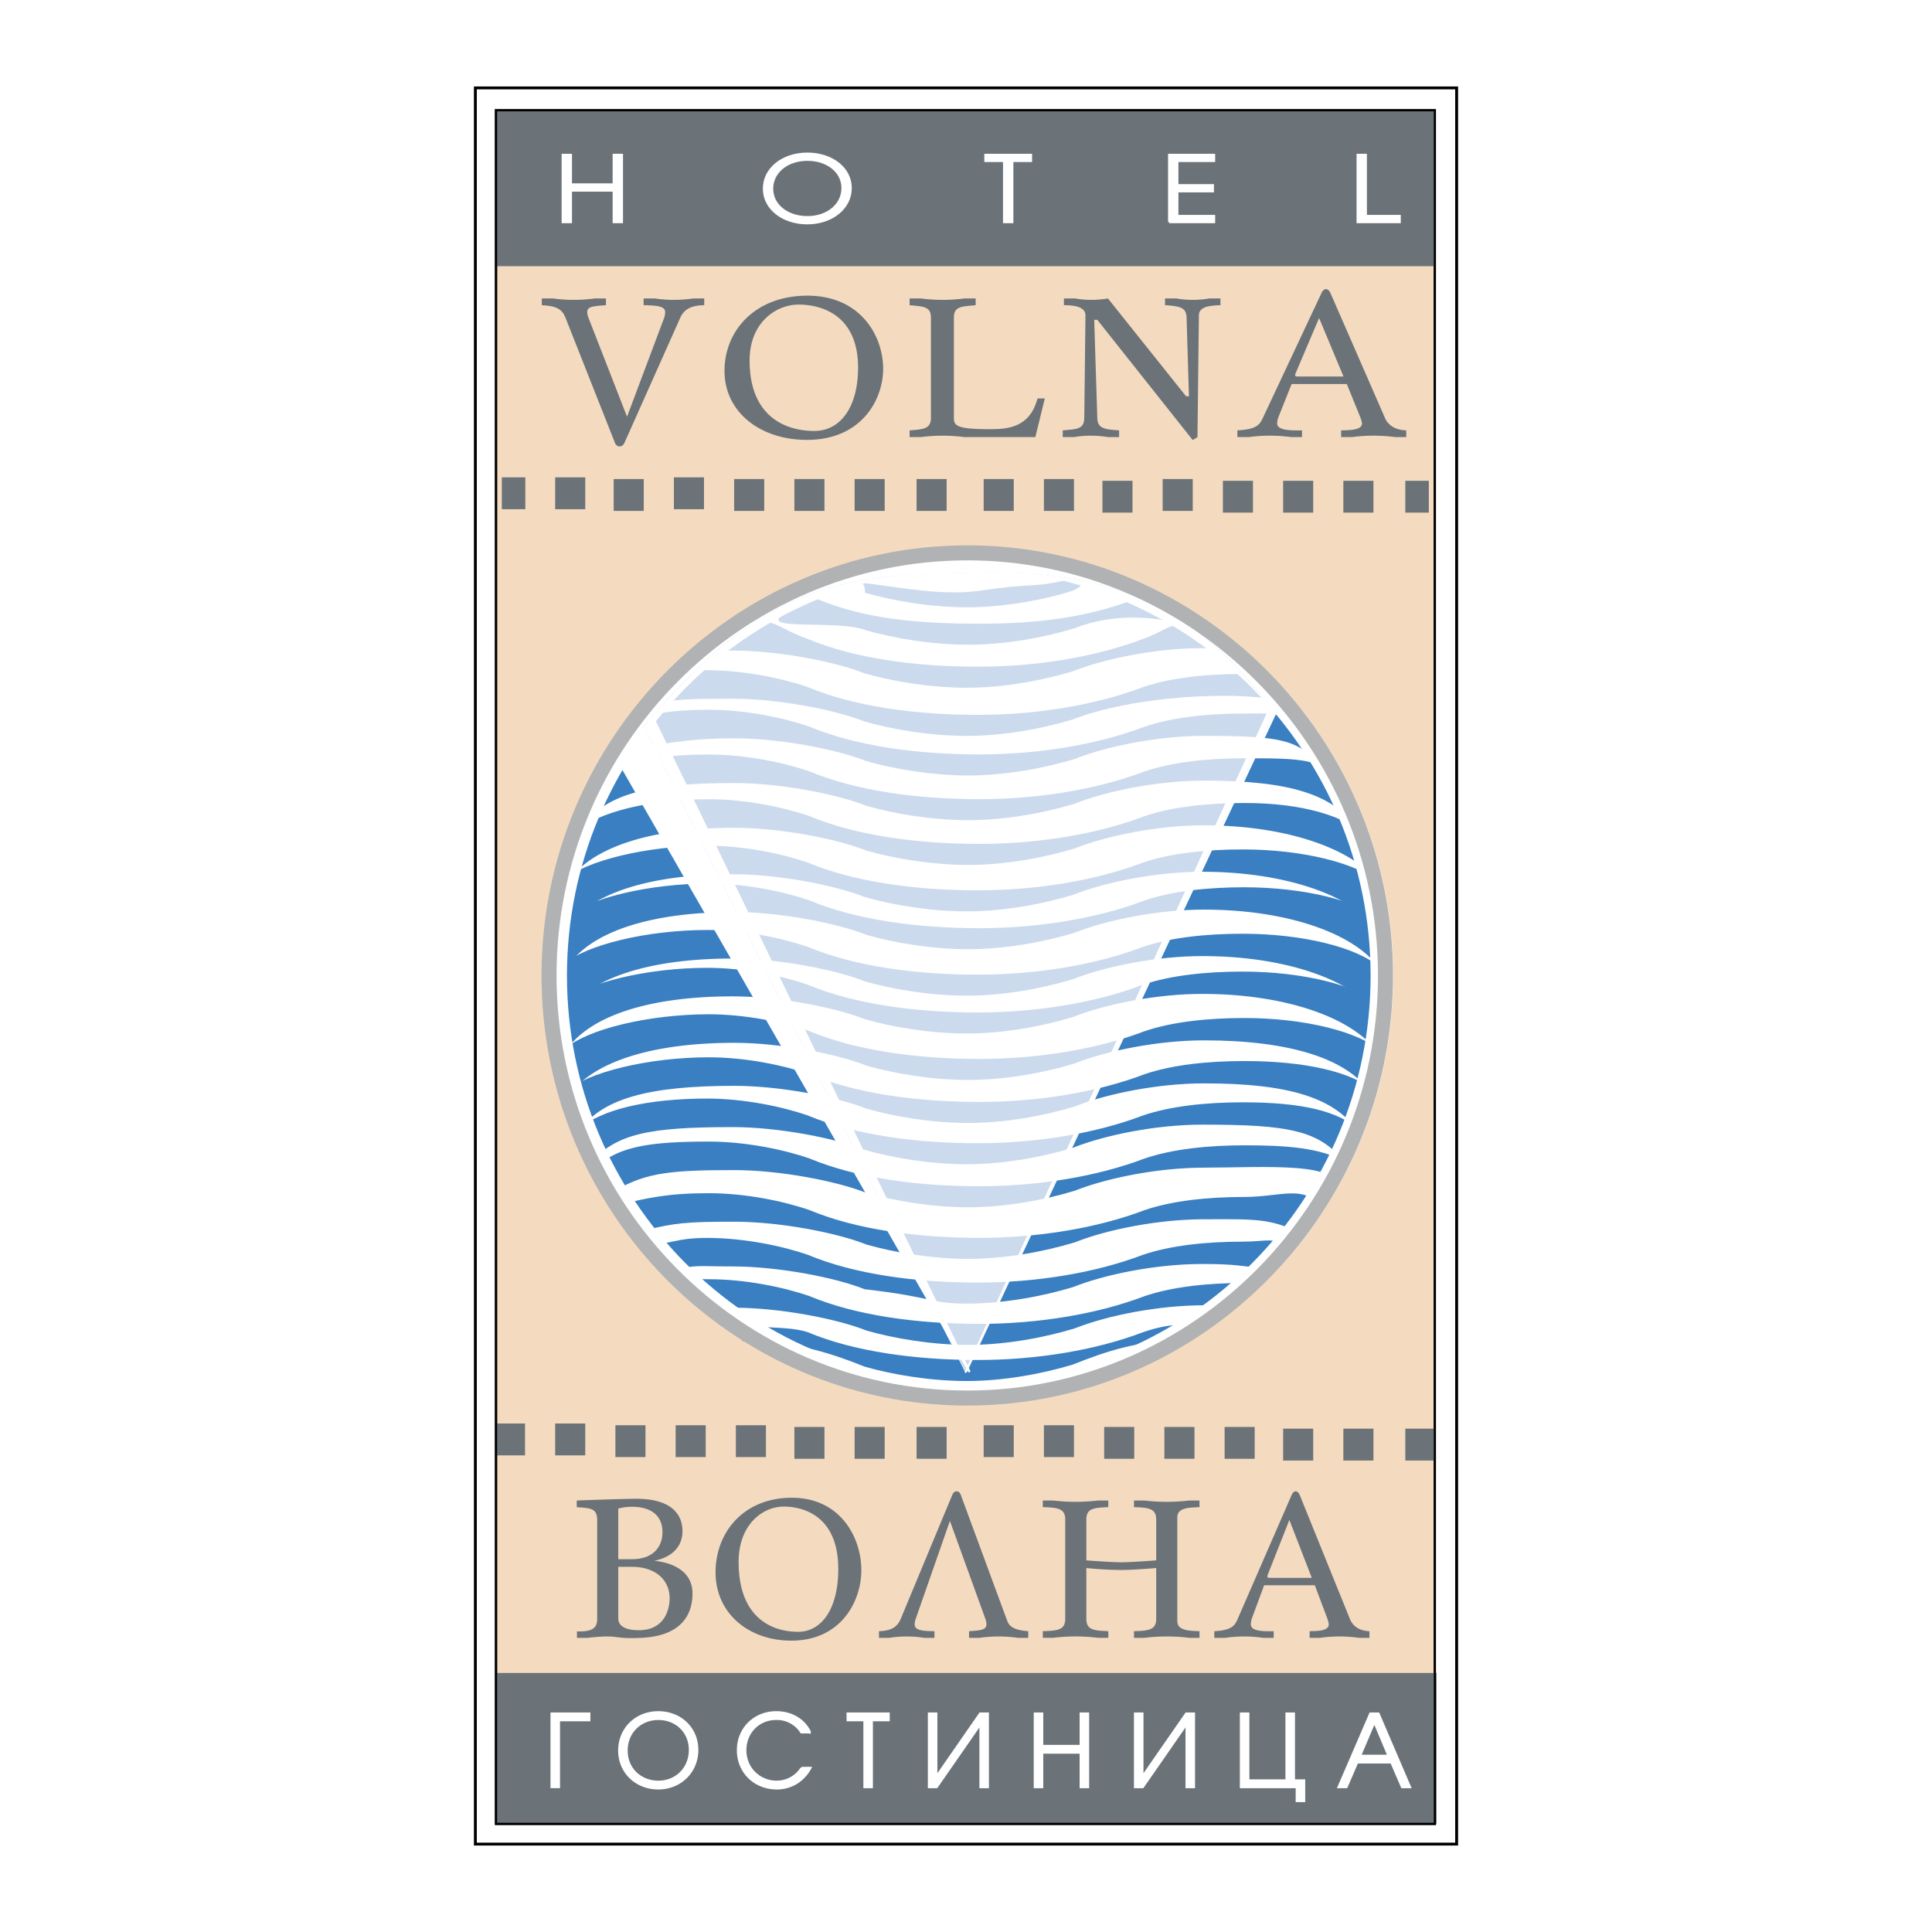 <svg xmlns="http://www.w3.org/2000/svg" xmlns:xlink="http://www.w3.org/1999/xlink" width="2500" height="2500" viewBox="0 0 192.756 192.756"><path fill-rule="evenodd" clip-rule="evenodd" fill="#fff" d="M0 0h192.756v192.756H0V0z"/><path fill-rule="evenodd" clip-rule="evenodd" fill="#fff" stroke="#000" stroke-width=".288" stroke-miterlimit="2.613" d="M47.427 8.771h97.902v175.215H47.427V8.771z"/><path fill-rule="evenodd" clip-rule="evenodd" fill="#f4dbc0" stroke="#000" stroke-width=".216" stroke-miterlimit="2.613" d="M49.487 11.001h93.667v170.966H49.487V11.001z"/><path fill-rule="evenodd" clip-rule="evenodd" fill="#6b7379" stroke="#6b7379" stroke-width=".216" stroke-miterlimit="2.613" d="M49.487 26.449h93.625V10.973H49.487v15.476zM49.659 167.018h93.559v14.867H49.659v-14.867zM49.487 142.131h2.786v2.963h-2.786v-2.963zM50.174 47.731h2.13v2.964h-2.13v-2.964zM98.25 142.303h2.786v2.963H98.25v-2.963zM98.25 47.903h2.786v2.964H98.25v-2.964zM67.516 142.303h2.785v2.963h-2.785v-2.963zM67.344 47.731h2.786v2.964h-2.786v-2.964zM116.278 142.475h2.786v2.963h-2.786v-2.963zM116.106 47.903h2.787v2.964h-2.787v-2.964zM55.497 142.131h2.786v2.963h-2.786v-2.963zM55.497 47.731h2.786v2.964h-2.786v-2.964zM104.259 142.303h2.786v2.963h-2.786v-2.963zM104.259 47.903h2.786v2.964h-2.786v-2.964zM73.525 142.303h2.786v2.963h-2.786v-2.963zM73.354 47.903h2.785v2.964h-2.785v-2.964zM122.288 142.475h2.785v2.963h-2.785v-2.963zM122.116 48.075h2.785v2.964h-2.785v-2.964zM91.554 142.475h2.785v2.963h-2.785v-2.963zM91.554 47.903h2.785v2.964h-2.785v-2.964zM140.316 142.645h2.787v2.964h-2.787v-2.964zM140.316 48.075h2.13v2.964h-2.13v-2.964zM85.373 142.475h2.785v2.963h-2.785v-2.963zM85.373 47.903h2.785v2.964h-2.785v-2.964zM134.135 142.645h2.786v2.964h-2.786v-2.964zM134.135 48.075h2.786v2.964h-2.786v-2.964zM61.506 142.303h2.786v2.963h-2.786v-2.963zM61.335 47.903h2.785v2.964h-2.785v-2.964zM110.27 142.475h2.785v2.963h-2.785v-2.963zM110.098 48.075h2.785v2.964h-2.785v-2.964zM79.363 142.475h2.785v2.963h-2.785v-2.963zM79.363 47.903h2.785v2.964h-2.785v-2.964zM128.126 142.645h2.785v2.964h-2.785v-2.964zM128.126 48.075h2.785v2.964h-2.785v-2.964z"/><path d="M57.54 150.371c1.389.1 2.041.1 2.041 1.312v9.848c0 .998-.629 1.271-2.019 1.232v.646h1.042c3.387-.373 2.301.141 5.362 0 4.711-.215 5.124-3.094 5.124-4.443 0-1.684-1.194-2.957-3.821-3.25 1.194-.215 2.822-.998 2.822-2.957 0-1.291-.673-3.23-4.646-3.23-.803 0-4.516.119-5.905.178v.664zm4.146 5.19v-5.051c.456-.117.89-.178 1.346-.178 2.041 0 3.061.961 3.061 2.525 0 1.527-.977 2.703-3.04 2.703h-1.367v.001zm0 .761h1.368c2.28 0 3.756 1.254 3.756 3.152 0 .234 0 3.172-3.083 3.172-1.172 0-2.041-.332-2.041-1.174v-5.15zM71.391 156.871c0 4.092 3.3 6.816 7.555 6.816 4.993 0 6.991-3.959 6.991-7.031 0-3.211-2.041-7.225-6.947-7.225-4.756.001-7.599 3.407-7.599 7.44zm2.301-1.037c0-3.76 2.432-5.521 4.494-5.521 2.236 0 5.449 1.156 5.449 6.227 0 3.895-1.606 6.264-4.016 6.264-2.562-.001-5.927-1.351-5.927-6.97zM94.772 151.742l3.539 9.77c.043.098.108.352.108.547 0 .627-.782.607-1.737.686v.666h1.021a13.482 13.482 0 0 1 3.864 0h1.021v-.666c-1.846-.137-1.976-.725-2.171-1.232l-4.559-12.373c-.174-.471-.651-.471-.847 0l-5.146 12.373c-.369.9-1.064 1.193-2.171 1.232v.666h.999a11.168 11.168 0 0 1 3.517 0h1.021v-.666c-1.129-.02-1.976-.059-1.976-.686 0-.078 0-.234.108-.547l3.409-9.77zM108.385 156.441c1.085.117 2.496.195 3.452.195.977 0 2.431-.098 3.517-.195v5.07c0 1.096-.738 1.193-2.215 1.232v.666h1.021a18.378 18.378 0 0 1 4.516 0h.999v-.666c-1.086-.039-2.215-.059-2.215-1.018v-10.336c0-.959 1.129-.979 2.215-1.02v-.664h-.999a19.379 19.379 0 0 1-4.516 0h-1.021v.664c1.477.041 2.215.139 2.215 1.234v4.072c-.391.039-2.627.195-3.495.195-.891 0-3.083-.156-3.474-.195v-4.072c0-1.115.738-1.174 2.192-1.234v-.664h-1.021a19.19 19.19 0 0 1-4.494 0h-1.021v.664c1.521.041 2.236.139 2.236 1.234v9.906c0 1.096-.716 1.193-2.236 1.232v.666h1.021a18.192 18.192 0 0 1 4.494 0h1.021v-.666c-1.454-.059-2.192-.117-2.192-1.232v-5.068zM131.18 158.164l1.26 3.348c.021.078.13.391.13.547 0 .686-1.172.666-1.91.686v.666h.998a14.093 14.093 0 0 1 3.951 0h1.021v-.666c-1.151-.039-1.716-.627-1.954-1.232l-4.993-12.334c-.131-.312-.305-.391-.392-.391-.261 0-.391.273-.434.391l-5.362 12.314c-.282.645-.521 1.154-2.345 1.252v.666h1.063a13.33 13.33 0 0 1 3.843 0h1.021v-.666c-1.042.02-2.279.02-2.279-.686 0-.098.043-.449.086-.547l1.238-3.348h5.058zm-.304-.744h-4.255c-.087 0-.239-.039-.152-.275l2.171-5.5 2.236 5.775z" fill-rule="evenodd" clip-rule="evenodd" fill="#6b7379"/><path fill-rule="evenodd" clip-rule="evenodd" fill="#fff" d="M55.03 178.299h.735v-6.674h3.028v-.664H55.03v7.338zM65.674 170.832c-2.185 0-3.893 1.615-3.893 3.818 0 2.201 1.728 3.779 3.893 3.779 2.185 0 3.893-1.637 3.893-3.84-.001-2.181-1.699-3.757-3.893-3.757zm.01 6.932c-1.768 0-3.168-1.27-3.168-3.113 0-1.826 1.371-3.154 3.168-3.154 1.768 0 3.148 1.27 3.148 3.094 0 1.835-1.361 3.173-3.148 3.173zM80.826 172.836c-.616-1.27-1.857-2.004-3.387-2.004-2.125 0-3.813 1.596-3.813 3.777 0 2.242 1.718 3.82 3.873 3.82 1.44 0 2.671-.766 3.356-2.045h-.874a2.926 2.926 0 0 1-2.483 1.379c-1.748 0-3.138-1.348-3.138-3.154 0-1.676 1.241-3.113 3.088-3.113a2.873 2.873 0 0 1 2.502 1.34h.876zM86.247 178.299h.734v-6.674h1.679v-.664h-4.092v.664h1.679v6.674zM92.68 170.961v7.338h.775l4.369-6.297v6.297h.735v-7.338h-.775l-4.369 6.297v-6.297h-.735zM103.244 178.299h.735v-3.442h3.843v3.442h.736v-7.338h-.736v3.232h-3.843v-3.232h-.735v7.338zM113.243 170.961v7.338h.775l4.369-6.297v6.297h.735v-7.338h-.775l-4.369 6.297v-6.297h-.735zM129.091 170.961h-.736v6.674h-3.813v-6.674h-.734v7.338h5.57v1.39h.735v-2.054h-1.022v-6.674zM133.548 178.299h.794l1.062-2.459h3.416l1.062 2.459h.795l-3.148-7.338h-.813l-3.168 7.338zm2.144-3.123l1.43-3.361 1.41 3.361h-2.84z"/><path d="M55.03 178.299h.735v-6.674h3.029v-.664H55.03v7.338zm10.644-7.467c-2.185 0-3.893 1.615-3.893 3.818 0 2.201 1.728 3.779 3.893 3.779 2.185 0 3.893-1.637 3.893-3.84-.001-2.181-1.699-3.757-3.893-3.757zm.01 6.932c-1.768 0-3.168-1.27-3.168-3.113 0-1.826 1.371-3.154 3.168-3.154 1.768 0 3.148 1.27 3.148 3.094 0 1.835-1.361 3.173-3.148 3.173zm15.142-4.928c-.616-1.27-1.857-2.004-3.387-2.004-2.125 0-3.813 1.596-3.813 3.777 0 2.242 1.718 3.82 3.873 3.82 1.44 0 2.671-.766 3.356-2.045h-.874a2.926 2.926 0 0 1-2.483 1.379c-1.748 0-3.138-1.348-3.138-3.154 0-1.676 1.241-3.113 3.088-3.113a2.873 2.873 0 0 1 2.502 1.34h.876zm5.421 5.463h.735v-6.674h1.678v-.664h-4.091v.664h1.678v6.674zm6.433-7.338v7.338h.774l4.37-6.297v6.297h.734v-7.338h-.774l-4.369 6.297v-6.297h-.735zm10.564 7.338h.735v-3.441h3.843v3.441h.735v-7.338h-.735v3.232h-3.843v-3.232h-.735v7.338zm9.999-7.338v7.338h.774l4.369-6.297v6.297h.735v-7.338h-.775l-4.369 6.297v-6.297h-.734zm15.848 0h-.735v6.674h-3.813v-6.674h-.734v7.338h5.57v1.391h.735v-2.055h-1.022v-6.674h-.001zm4.457 7.338h.794l1.062-2.459h3.416l1.062 2.459h.795l-3.148-7.338h-.813l-3.168 7.338zm2.144-3.123l1.43-3.361 1.41 3.361h-2.84z" fill="none" stroke="#fff" stroke-width=".216" stroke-miterlimit="2.613"/><path fill-rule="evenodd" clip-rule="evenodd" fill="#fff" d="M56.142 22.157h.817v-3.146h4.273v3.146h.817v-6.708h-.817v2.955h-4.273v-2.955h-.817v6.708zM80.546 15.331c-2.429 0-4.328 1.478-4.328 3.49 0 2.012 1.921 3.455 4.328 3.455 2.429 0 4.328-1.497 4.328-3.51 0-1.994-1.888-3.435-4.328-3.435zm.011 6.336c-1.965 0-3.522-1.16-3.522-2.846 0-1.668 1.523-2.883 3.522-2.883 1.965 0 3.5 1.161 3.5 2.828 0 1.677-1.513 2.901-3.5 2.901zM100.181 22.157h.816v-6.101h1.866v-.607h-4.549v.607h1.867v6.101zM116.646 22.157h4.482v-.608h-3.665v-2.466h3.544v-.607h-3.544v-2.42h3.665v-.607h-4.482v6.708zM135.452 22.157h4.195v-.608h-3.378v-6.1h-.817v6.708z"/><path d="M56.142 22.157h.817v-3.146h4.273v3.146h.817v-6.708h-.817v2.955h-4.273v-2.955h-.817v6.708zm24.404-6.826c-2.429 0-4.328 1.478-4.328 3.49 0 2.012 1.921 3.455 4.328 3.455 2.429 0 4.328-1.497 4.328-3.51 0-1.994-1.888-3.435-4.328-3.435zm.011 6.336c-1.965 0-3.522-1.16-3.522-2.846 0-1.668 1.523-2.883 3.522-2.883 1.965 0 3.5 1.161 3.5 2.828 0 1.677-1.513 2.901-3.5 2.901zm19.624.49h.816v-6.101h1.866v-.607h-4.549v.607h1.866v6.101h.001zm16.465 0h4.482v-.607h-3.665v-2.466h3.544v-.607h-3.544v-2.42h3.665v-.607h-4.482v6.707zm18.806 0h4.195v-.607h-3.379v-6.101h-.816v6.708z" fill="none" stroke="#fff" stroke-width=".216" stroke-miterlimit="2.613"/><path d="M62.559 41.574l-3.851-9.88c-.118-.297-.118-.494-.118-.554 0-.533.496-.593 1.866-.691v-.672h-1.11a15.612 15.612 0 0 1-4.182 0h-1.11v.672c1.323.079 1.984.296 2.362 1.245l4.938 12.492c.166.435.708.514.945 0l5.576-12.492c.402-.89 1.158-1.226 2.386-1.245v-.672h-1.11a13.086 13.086 0 0 1-3.828 0h-1.11v.672c1.583.02 2.15.178 2.15.691 0 .099-.047.455-.094.554l-3.71 9.88zM72.284 37.009c0 4.13 3.591 6.88 8.222 6.88 5.434 0 7.607-3.995 7.607-7.098 0-3.24-2.221-7.292-7.56-7.292-5.174.001-8.269 3.439-8.269 7.51zm2.505-1.047c0-3.794 2.646-5.573 4.891-5.573 2.433 0 5.93 1.166 5.93 6.284 0 3.932-1.748 6.323-4.371 6.323-2.788.001-6.45-1.363-6.45-7.034zM104.241 39.756h-.732c-.779 2.964-3.047 3.063-4.819 3.063-3.615 0-3.52-.455-3.52-1.324v-9.801c0-1.127.732-1.107 2.173-1.245v-.672h-1.11a17.03 17.03 0 0 1-4.371 0h-1.11v.672c1.394.138 2.126.118 2.126 1.245v9.999c0 1.086-.732 1.146-2.126 1.245v.672h1.11a17.049 17.049 0 0 1 4.371 0h7.063l.945-3.854zM118.338 39.539l-7.797-9.762a9.65 9.65 0 0 1-3.283 0h-1.11v.672c.992 0 2.149.138 2.149 1.027l-.118 10.216c-.023 1.126-.709 1.126-2.149 1.245v.672h1.11a10.35 10.35 0 0 1 3.401 0h1.11v-.672c-1.417-.099-2.149-.158-2.173-1.245l-.308-9.782h.308l9.521 11.998.473-.3.142-12.133c0-.909 1.134-.988 2.15-1.027v-.672h-1.11a9.795 9.795 0 0 1-3.308 0h-1.11v.672c.118 0 .213 0 .33.02 1.205.119 1.796.237 1.819 1.226l.236 7.845h-.283zM134.371 38.313l1.37 3.379c.024.079.143.395.143.553 0 .691-1.276.672-2.079.691v.672h1.087a16.496 16.496 0 0 1 4.299 0h1.111v-.672c-1.253-.039-1.867-.632-2.127-1.245l-5.434-12.449c-.142-.316-.331-.395-.426-.395-.283 0-.425.276-.472.395l-5.836 12.429c-.307.652-.567 1.166-2.552 1.265v.672h1.158a15.606 15.606 0 0 1 4.182 0h1.11v-.672c-1.134.02-2.48.02-2.48-.691 0-.099.047-.455.095-.553l1.346-3.379h5.505zm-.331-.751h-4.63c-.095 0-.26-.04-.165-.277l2.362-5.553 2.433 5.83z" fill-rule="evenodd" clip-rule="evenodd" fill="#6b7379"/><path d="M96.662 55.891c22.677 0 41.176 18.708 41.176 41.621 0 22.932-18.499 41.605-41.176 41.605-22.693 0-41.192-18.674-41.192-41.605 0-22.914 18.499-41.621 41.192-41.621z" fill-rule="evenodd" clip-rule="evenodd" fill="#fff" stroke="#b0b2b4" stroke-width="1.756" stroke-miterlimit="2.613"/><path d="M72.818 131.816c2.797 1.854-.082 2.016 2.146 2.016 4.521 0 8.393 1.35 11.304 2.52 2.716.781 6.523 1.432 10.166 1.432 3.644 0 7.498-.699 10.605-1.643 3.285-1.301 6.457-2.406 10.962-2.406.423 0 3.904-2.016 3.172-1.934-3.578.471-4.392.178-7.156 1.121-4.733 1.805-10.654 2.764-16.477 2.764-6.165 0-12.296-.828-16.932-2.764-2.57-.895-7.189.033-9.515-1.756-.536-.406 3.953-1.365 1.725.65z" fill-rule="evenodd" clip-rule="evenodd" fill="#397fc2"/><path d="M68.631 128.766l.878 1.301c2.229-3.562-4.766.406 3.773.406 4.522 0 10.247 1.105 13.159 2.275 2.716.781 6.522 1.432 10.166 1.432s7.498-.699 10.605-1.643c3.285-1.301 8.393-2.309 12.914-2.309 2.131 0 .765.098 2.619.211.455.033 2.846-2.439 1.415-2.439-3.627 0-7.206.375-9.971 1.318-4.733 1.805-10.654 2.764-16.477 2.764-6.165 0-12.297-.83-16.932-2.764-2.57-.895-6.409-1.691-10.052-1.691-5.919 0 .131-.879-2.097 1.139zM56.163 96.264l.195 4.959c2.228-3.561 8.213-5.592 16.752-5.592 4.522 0 10.248 1.106 13.159 2.276 2.716.781 6.523 1.432 10.166 1.432 3.644 0 7.498-.699 10.605-1.643 3.285-1.301 8.393-2.309 12.914-2.309 8.539 0 15.387 2.52 17.648 6.096v-5.007c-2.196-1.967-7.694-3.317-13.614-3.317-3.644 0-7.206.374-9.971 1.317-4.733 1.806-10.654 2.765-16.477 2.765-6.165 0-12.296-.83-16.932-2.765-2.57-.894-6.408-1.691-10.052-1.691-5.919 0-12.165 1.463-14.393 3.479z" fill-rule="evenodd" clip-rule="evenodd" fill="#397fc2"/><path d="M66.946 126.791c2.603-.65 2.44-.438 6.164-.438 4.522 0 10.248 1.105 13.159 2.275 6.88.781 6.523 1.432 10.166 1.432 3.644 0 7.498-.699 10.605-1.643 3.285-1.301 8.393-2.309 12.914-2.309 3.335 0 3.806.211 6.457.471.651.049 2.57-1.967 2.245-2.162-1.724-1.041-2.277-.537-4.668-.537-3.644 0-7.206.375-9.971 1.316-4.733 1.807-10.654 2.766-16.477 2.766-6.165 0-12.296-.83-16.932-2.766-2.57-.893-6.408-1.689-10.052-1.689-3.318 0-3.334.65-6.132.65-.552.001 1.742 2.829 2.522 2.634zM56.334 91.63l.195 4.959c2.228-3.561 8.213-5.594 16.752-5.594 4.522 0 10.247 1.106 13.159 2.276 2.716.781 6.522 1.431 10.166 1.431s7.498-.7 10.605-1.642c3.285-1.301 8.393-2.309 12.914-2.309 8.539 0 15.387 2.52 17.647 6.097V91.84c-2.195-1.967-7.693-3.316-13.613-3.316-3.644 0-7.206.374-9.971 1.317-4.733 1.805-10.654 2.764-16.477 2.764-6.165 0-12.297-.829-16.932-2.764-2.57-.895-6.409-1.691-10.052-1.691-5.918.001-12.165 1.464-14.393 3.48z" fill-rule="evenodd" clip-rule="evenodd" fill="#397fc2"/><path d="M64.32 122.752c3.042-.748 4.164-.861 8.962-.861 4.522 0 10.247 1.105 13.159 2.275 2.716.781 6.522 1.432 10.166 1.432s7.498-.699 10.605-1.643c3.285-1.301 8.393-2.309 12.914-2.309 4.668 0 6.686-.162 9.612 1.414.651.342 2.392-2.293 1.952-2.812-1.708-2.033-4.018-.828-7.53-.828-3.644 0-7.206.373-9.971 1.316-4.733 1.805-10.654 2.764-16.477 2.764-6.165 0-12.297-.83-16.932-2.764-2.57-.895-6.409-1.691-10.052-1.691-4.066 0-6.116.455-9.125 1.203-.714.18 1.465 2.813 2.717 2.504zM56.163 87.854l.195 4.959c2.228-3.561 8.213-5.593 16.752-5.593 4.522 0 10.248 1.105 13.159 2.276 2.716.78 6.523 1.431 10.166 1.431 3.644 0 7.498-.699 10.605-1.643 3.285-1.301 8.393-2.309 12.914-2.309 8.539 0 15.387 2.521 17.648 6.097v-5.007c-2.196-1.968-7.694-3.317-13.614-3.317-3.644 0-7.206.374-9.971 1.316-4.733 1.805-10.654 2.764-16.477 2.764-6.165 0-12.296-.829-16.932-2.764-2.57-.894-6.408-1.69-10.052-1.69-5.919.001-12.165 1.464-14.393 3.48z" fill-rule="evenodd" clip-rule="evenodd" fill="#397fc2"/><path d="M59.522 116.4c1.968 3.268 1.269 2.73 1.968 2.324 3.042-1.771 5.66-1.982 11.792-1.982 4.522 0 10.247 1.105 13.159 2.275 2.716.781 6.522 1.432 10.166 1.432s7.498-.699 10.605-1.643c3.285-1.301 8.393-2.309 12.914-2.309 5.595 0 14.703-.684 12.638 2.373-.487.748 2.343-2.488 1.464-2.975-2.554-1.383-5.822-1.627-10.067-1.627-3.644 0-7.206.375-9.971 1.318-4.733 1.805-10.654 2.764-16.477 2.764-6.165 0-12.297-.83-16.932-2.764-2.57-.895-6.409-1.691-10.052-1.691-5.92.001-8.978.488-11.207 2.505zM57.392 83.025l-.862 5.154c2.228-3.561 8.213-5.593 16.752-5.593 4.522 0 10.247 1.106 13.159 2.276 2.716.78 6.522 1.431 10.166 1.431s7.498-.7 10.605-1.643c3.285-1.3 8.393-2.309 12.914-2.309 8.539 0 15.387 2.52 17.647 6.097l-1.366-5.008c-2.195-1.967-6.327-3.316-12.247-3.316-3.644 0-7.206.374-9.971 1.317-4.733 1.805-10.654 2.764-16.477 2.764-6.165 0-12.297-.829-16.932-2.764-2.57-.895-6.409-1.691-10.052-1.691-5.919.001-11.108 1.269-13.336 3.285z" fill-rule="evenodd" clip-rule="evenodd" fill="#397fc2"/><path d="M57.708 112.693l1.154 3.318c2.701-2.879 5.709-3.561 14.248-3.561 4.522 0 10.248 1.105 13.159 2.275 2.716.781 6.523 1.432 10.166 1.432 3.644 0 7.498-.699 10.605-1.643 3.285-1.301 8.393-2.309 12.914-2.309 8.539 0 11.906.52 14.313 4l1.464-3.398c-2.195-1.969-5.823-2.83-11.743-2.83-3.644 0-7.206.375-9.971 1.318-4.733 1.805-10.654 2.764-16.477 2.764-6.165 0-12.296-.83-16.932-2.764-2.57-.895-6.408-1.691-10.052-1.691-5.919.001-10.62 1.074-12.848 3.089zM59.229 78.27l-1.252 4.471c2.228-3.561 6.766-4.618 15.305-4.618 4.522 0 10.247 1.105 13.159 2.276 2.716.78 6.522 1.431 10.166 1.431s7.498-.699 10.605-1.642c3.285-1.301 8.393-2.309 12.914-2.309 8.539 0 13.061 1.366 15.321 4.943l-1.757-5.105c-2.195-1.968-3.61-2.065-9.53-2.065-3.644 0-7.206.374-9.971 1.317-4.733 1.805-10.654 2.764-16.477 2.764-6.165 0-12.297-.829-16.932-2.764-2.57-.895-6.409-1.691-10.052-1.691-5.919 0-9.27.975-11.499 2.992z" fill-rule="evenodd" clip-rule="evenodd" fill="#397fc2"/><path d="M56.334 108.965l1.252 4.18c2.228-3.561 7.156-4.812 15.695-4.812 4.522 0 10.247 1.105 13.159 2.275 2.716.781 6.522 1.432 10.166 1.432s7.498-.699 10.605-1.643c3.285-1.301 8.393-2.309 12.914-2.309 8.539 0 13.239 1.463 15.5 5.039l1.465-4.26c-2.196-1.967-7.011-3.008-12.931-3.008-3.644 0-7.206.375-9.971 1.316-4.733 1.807-10.654 2.766-16.477 2.766-6.165 0-12.297-.83-16.932-2.766-2.57-.893-6.409-1.689-10.052-1.689-5.918 0-12.165 1.463-14.393 3.479zM62.434 73.417l-1.837 3.122c.829-1.333-1.855.244-.033-.634 3.042-1.447 7.384-2.244 12.719-2.244 4.522 0 10.247 1.106 13.159 2.276 2.716.78 6.522 1.431 10.166 1.431s7.498-.699 10.605-1.643c3.285-1.3 8.393-2.309 12.914-2.309 8.539 0 9.954.488 12.215 4.065L130 72.945c-2.196-1.968.081-1.756-5.839-1.756-3.644 0-7.206.374-9.971 1.316-4.733 1.805-10.654 2.764-16.477 2.764-6.165 0-12.297-.829-16.932-2.764-2.57-.894-6.409-1.691-10.052-1.691-2.96 0-4.684.228-6.799.748-2.098.522-.39.847-1.496 1.855zM56.163 100.041l.195 4.959c2.228-3.561 8.213-5.594 16.752-5.594 4.522 0 10.248 1.105 13.159 2.275 2.716.781 6.523 1.432 10.166 1.432 3.644 0 7.498-.699 10.605-1.643 3.285-1.301 8.393-2.309 12.914-2.309 8.539 0 15.387 2.52 17.648 6.098v-5.008c-2.196-1.969-7.694-3.316-13.614-3.316-3.644 0-7.206.373-9.971 1.316-4.733 1.805-10.654 2.764-16.477 2.764-6.165 0-12.296-.828-16.932-2.764-2.57-.895-6.408-1.691-10.052-1.691-5.919.001-12.165 1.463-14.393 3.481z" fill-rule="evenodd" clip-rule="evenodd" fill="#397fc2"/><path d="M63.026 73.469c2.229-3.561 1.545-3.756 10.084-3.756 4.522 0 10.248 1.105 13.159 2.276 2.716.78 6.523 1.431 10.166 1.431 3.644 0 7.498-.699 10.605-1.642 3.285-1.301 8.409-2.146 12.914-2.309 9.809-.391 8.49 1.821 7.954-.179-1.497-1.35.097-1.479-1.676-1.967-1.594-.423-.407-.082-2.244-.082-3.644 0-7.206.374-9.971 1.317-4.733 1.805-10.654 2.764-16.477 2.764-6.165 0-12.296-.83-16.932-2.764-2.57-.895-6.408-1.691-10.052-1.691-2.391 0 .618.098-1.561.472-2.927.521-6.684 4.162-5.969 6.13z" fill-rule="evenodd" clip-rule="evenodd" fill="#397fc2"/><path d="M73.11 64.908c4.522 0 10.248 1.105 13.159 2.276 2.716.781 6.523 1.431 10.166 1.431 3.644 0 7.498-.699 10.605-1.642 3.285-1.301 8.393-2.309 12.914-2.309 1.725 0 1.48 1.187 2.928 1.561 2.537.65 1.171-1.756-2.781-3.301-3.334-1.3-3.318-.114-6.083.83-4.733 1.805-10.654 2.764-16.477 2.764-6.165 0-12.296-.829-16.932-2.764-2.57-.894-3.627-2.082-4.635-1.496-4.603 2.633-9.223 2.65-2.864 2.65z" fill-rule="evenodd" clip-rule="evenodd" fill="#397fc2"/><path d="M78.634 61.007c-3.871 2.114 4.896.715 7.807 1.886 2.716.78 6.522 1.431 10.166 1.431s7.498-.699 10.605-1.642c8.262-3.268 16.59 2.407 7.645-1.545-1.432-.634 1.479-2.39-1.692-1.333-4.733 1.805-9.629 2.423-15.451 2.423-6.165 0-11.434-.488-16.07-2.423-3.206-1.09-.034-.423-3.01 1.203z" fill-rule="evenodd" clip-rule="evenodd" fill="#397fc2"/><path d="M107.021 58.943c-3.102.969-6.977 1.647-10.562 1.647-3.682 0-7.461-.678-10.174-1.453.097-1.163-.581-1.163-1.841-1.163 4.36.388 9.012 1.55 13.275.969 5.814-.872 5.329-.194 9.399-1.259.871-.388 1.647.484-.097 1.259zM56.334 104.674l.195 4.959c2.228-3.561 8.213-5.592 16.752-5.592 4.522 0 10.247 1.105 13.159 2.275 2.716.781 6.522 1.432 10.166 1.432s7.498-.699 10.605-1.643c3.285-1.301 8.393-2.309 12.914-2.309 8.539 0 14.443 1.82 16.704 5.396l.943-4.307c-2.195-1.969-7.693-3.318-13.613-3.318-3.644 0-7.206.375-9.971 1.318-4.733 1.805-10.654 2.764-16.477 2.764-6.165 0-12.297-.83-16.932-2.764-2.57-.895-6.409-1.691-10.052-1.691-5.918.001-12.165 1.464-14.393 3.48z" fill-rule="evenodd" clip-rule="evenodd" fill="#397fc2"/><path d="M61.962 76.367l34.774 60.518-31.619-65.346c-1.545 2.227-1.04 2.422-3.155 4.828z" fill-rule="evenodd" clip-rule="evenodd" fill="#fff" stroke="#fff" stroke-width=".216" stroke-miterlimit="2.613"/><path fill-rule="evenodd" clip-rule="evenodd" fill="#fff" stroke="#fff" stroke-width=".216" stroke-miterlimit="2.613" d="M96.347 136.906l31.082-66.175-.569-.357-30.513 66.532z"/><path d="M96.664 55.68c22.697 0 41.212 18.725 41.212 41.66 0 22.951-18.516 41.645-41.212 41.645-22.713 0-41.229-18.693-41.229-41.645 0-22.935 18.515-41.66 41.229-41.66z" fill="none" stroke="#fff" stroke-width="2.262" stroke-miterlimit="2.613"/><defs><path id="a" d="M127.096 71.074c-7.04-9.611-15.11-14.589-30.906-13.902-13.564 0-20.947 2.231-31.937 15.275l32.108 64.536 30.735-65.909z"/></defs><clipPath id="b"><use xlink:href="#a" overflow="visible"/></clipPath><path clip-path="url(#b)" fill-rule="evenodd" clip-rule="evenodd" fill="#fff" d="M-7.747-14.829h206.843v223.811H-7.747V-14.829z"/><path clip-path="url(#b)" fill-rule="evenodd" clip-rule="evenodd" fill="#fff" d="M0 0h192.756v192.756H0V0z"/><path clip-path="url(#b)" fill-rule="evenodd" clip-rule="evenodd" fill="#fff" stroke="#95b4d9" stroke-width=".288" stroke-miterlimit="2.613" d="M47.427 8.771h97.902v175.215H47.427V8.771z"/><path clip-path="url(#b)" fill-rule="evenodd" clip-rule="evenodd" fill="#ebeff6" stroke="#95b4d9" stroke-width=".216" stroke-miterlimit="2.613" d="M49.487 11.001h93.667v170.966H49.487V11.001z"/><path d="M96.662 55.891c22.677 0 41.176 18.708 41.176 41.621 0 22.932-18.499 41.605-41.176 41.605-22.693 0-41.192-18.674-41.192-41.605 0-22.914 18.499-41.621 41.192-41.621z" clip-path="url(#b)" fill-rule="evenodd" clip-rule="evenodd" fill="#fff" stroke="#d2dded" stroke-width="1.756" stroke-miterlimit="2.613"/><path d="M72.818 131.816c2.797 1.854-.082 2.016 2.146 2.016 4.521 0 8.393 1.35 11.304 2.52 2.716.781 6.523 1.432 10.166 1.432 3.644 0 7.498-.699 10.605-1.643 3.285-1.301 6.457-2.406 10.962-2.406.423 0 3.904-2.016 3.172-1.934-3.578.471-4.392.178-7.156 1.121-4.733 1.805-10.654 2.764-16.477 2.764-6.165 0-12.296-.828-16.932-2.764-2.57-.895-7.189.033-9.515-1.756-.536-.406 3.953-1.365 1.725.65z" clip-path="url(#b)" fill-rule="evenodd" clip-rule="evenodd" fill="#ccdaed"/><path d="M68.631 128.766l.878 1.301c2.229-3.562-4.766.406 3.773.406 4.522 0 10.247 1.105 13.159 2.275 2.716.781 6.522 1.432 10.166 1.432s7.498-.699 10.605-1.643c3.285-1.301 8.393-2.309 12.914-2.309 2.131 0 .765.098 2.619.211.455.033 2.846-2.439 1.415-2.439-3.627 0-7.206.375-9.971 1.318-4.733 1.805-10.654 2.764-16.477 2.764-6.165 0-12.297-.83-16.932-2.764-2.57-.895-6.409-1.691-10.052-1.691-5.919 0 .131-.879-2.097 1.139zM56.163 96.264l.195 4.959c2.228-3.561 8.213-5.592 16.752-5.592 4.522 0 10.248 1.106 13.159 2.276 2.716.781 6.523 1.432 10.166 1.432 3.644 0 7.498-.699 10.605-1.643 3.285-1.301 8.393-2.309 12.914-2.309 8.539 0 15.387 2.52 17.648 6.096v-5.007c-2.196-1.967-7.694-3.317-13.614-3.317-3.644 0-7.206.374-9.971 1.317-4.733 1.806-10.654 2.765-16.477 2.765-6.165 0-12.296-.83-16.932-2.765-2.57-.894-6.408-1.691-10.052-1.691-5.919 0-12.165 1.463-14.393 3.479z" clip-path="url(#b)" fill-rule="evenodd" clip-rule="evenodd" fill="#ccdaed"/><path d="M66.946 126.791c2.603-.65 2.44-.438 6.164-.438 4.522 0 10.248 1.105 13.159 2.275 6.88.781 6.523 1.432 10.166 1.432 3.644 0 7.498-.699 10.605-1.643 3.285-1.301 8.393-2.309 12.914-2.309 3.335 0 3.806.211 6.457.471.651.049 2.57-1.967 2.245-2.162-1.724-1.041-2.277-.537-4.668-.537-3.644 0-7.206.375-9.971 1.316-4.733 1.807-10.654 2.766-16.477 2.766-6.165 0-12.296-.83-16.932-2.766-2.57-.893-6.408-1.689-10.052-1.689-3.318 0-3.334.65-6.132.65-.552.001 1.742 2.829 2.522 2.634zM56.334 91.63l.195 4.959c2.228-3.561 8.213-5.594 16.752-5.594 4.522 0 10.247 1.106 13.159 2.276 2.716.781 6.522 1.431 10.166 1.431s7.498-.7 10.605-1.642c3.285-1.301 8.393-2.309 12.914-2.309 8.539 0 15.387 2.52 17.647 6.097V91.84c-2.195-1.967-7.693-3.316-13.613-3.316-3.644 0-7.206.374-9.971 1.317-4.733 1.805-10.654 2.764-16.477 2.764-6.165 0-12.297-.829-16.932-2.764-2.57-.895-6.409-1.691-10.052-1.691-5.918.001-12.165 1.464-14.393 3.48z" clip-path="url(#b)" fill-rule="evenodd" clip-rule="evenodd" fill="#ccdaed"/><path d="M64.32 122.752c3.042-.748 4.164-.861 8.962-.861 4.522 0 10.247 1.105 13.159 2.275 2.716.781 6.522 1.432 10.166 1.432s7.498-.699 10.605-1.643c3.285-1.301 8.393-2.309 12.914-2.309 4.668 0 6.686-.162 9.612 1.414.651.342 2.392-2.293 1.952-2.812-1.708-2.033-4.018-.828-7.53-.828-3.644 0-7.206.373-9.971 1.316-4.733 1.805-10.654 2.764-16.477 2.764-6.165 0-12.297-.83-16.932-2.764-2.57-.895-6.409-1.691-10.052-1.691-4.066 0-6.116.455-9.125 1.203-.714.18 1.465 2.813 2.717 2.504zM56.163 87.854l.195 4.959c2.228-3.561 8.213-5.593 16.752-5.593 4.522 0 10.248 1.105 13.159 2.276 2.716.78 6.523 1.431 10.166 1.431 3.644 0 7.498-.699 10.605-1.643 3.285-1.301 8.393-2.309 12.914-2.309 8.539 0 15.387 2.521 17.648 6.097v-5.007c-2.196-1.968-7.694-3.317-13.614-3.317-3.644 0-7.206.374-9.971 1.316-4.733 1.805-10.654 2.764-16.477 2.764-6.165 0-12.296-.829-16.932-2.764-2.57-.894-6.408-1.69-10.052-1.69-5.919.001-12.165 1.464-14.393 3.48z" clip-path="url(#b)" fill-rule="evenodd" clip-rule="evenodd" fill="#ccdaed"/><path d="M59.522 116.4c1.968 3.268 1.269 2.73 1.968 2.324 3.042-1.771 5.66-1.982 11.792-1.982 4.522 0 10.247 1.105 13.159 2.275 2.716.781 6.522 1.432 10.166 1.432s7.498-.699 10.605-1.643c3.285-1.301 8.393-2.309 12.914-2.309 5.595 0 14.703-.684 12.638 2.373-.487.748 2.343-2.488 1.464-2.975-2.554-1.383-5.822-1.627-10.067-1.627-3.644 0-7.206.375-9.971 1.318-4.733 1.805-10.654 2.764-16.477 2.764-6.165 0-12.297-.83-16.932-2.764-2.57-.895-6.409-1.691-10.052-1.691-5.92.001-8.978.488-11.207 2.505zM57.392 83.025l-.862 5.154c2.228-3.561 8.213-5.593 16.752-5.593 4.522 0 10.247 1.106 13.159 2.276 2.716.78 6.522 1.431 10.166 1.431s7.498-.7 10.605-1.643c3.285-1.3 8.393-2.309 12.914-2.309 8.539 0 15.387 2.52 17.647 6.097l-1.366-5.008c-2.195-1.967-6.327-3.316-12.247-3.316-3.644 0-7.206.374-9.971 1.317-4.733 1.805-10.654 2.764-16.477 2.764-6.165 0-12.297-.829-16.932-2.764-2.57-.895-6.409-1.691-10.052-1.691-5.919.001-11.108 1.269-13.336 3.285z" clip-path="url(#b)" fill-rule="evenodd" clip-rule="evenodd" fill="#ccdaed"/><path d="M57.708 112.693l1.154 3.318c2.701-2.879 5.709-3.561 14.248-3.561 4.522 0 10.248 1.105 13.159 2.275 2.716.781 6.523 1.432 10.166 1.432 3.644 0 7.498-.699 10.605-1.643 3.285-1.301 8.393-2.309 12.914-2.309 8.539 0 11.906.52 14.313 4l1.464-3.398c-2.195-1.969-5.823-2.83-11.743-2.83-3.644 0-7.206.375-9.971 1.318-4.733 1.805-10.654 2.764-16.477 2.764-6.165 0-12.296-.83-16.932-2.764-2.57-.895-6.408-1.691-10.052-1.691-5.919.001-10.62 1.074-12.848 3.089zM59.229 78.27l-1.252 4.471c2.228-3.561 6.766-4.618 15.305-4.618 4.522 0 10.247 1.105 13.159 2.276 2.716.78 6.522 1.431 10.166 1.431s7.498-.699 10.605-1.642c3.285-1.301 8.393-2.309 12.914-2.309 8.539 0 13.061 1.366 15.321 4.943l-1.757-5.105c-2.195-1.968-3.61-2.065-9.53-2.065-3.644 0-7.206.374-9.971 1.317-4.733 1.805-10.654 2.764-16.477 2.764-6.165 0-12.297-.829-16.932-2.764-2.57-.895-6.409-1.691-10.052-1.691-5.919 0-9.27.975-11.499 2.992z" clip-path="url(#b)" fill-rule="evenodd" clip-rule="evenodd" fill="#ccdaed"/><path d="M56.334 108.965l1.252 4.18c2.228-3.561 7.156-4.812 15.695-4.812 4.522 0 10.247 1.105 13.159 2.275 2.716.781 6.522 1.432 10.166 1.432s7.498-.699 10.605-1.643c3.285-1.301 8.393-2.309 12.914-2.309 8.539 0 13.239 1.463 15.5 5.039l1.465-4.26c-2.196-1.967-7.011-3.008-12.931-3.008-3.644 0-7.206.375-9.971 1.316-4.733 1.807-10.654 2.766-16.477 2.766-6.165 0-12.297-.83-16.932-2.766-2.57-.893-6.409-1.689-10.052-1.689-5.918 0-12.165 1.463-14.393 3.479zM62.434 73.417l-1.837 3.122c.829-1.333-1.855.244-.033-.634 3.042-1.447 7.384-2.244 12.719-2.244 4.522 0 10.247 1.106 13.159 2.276 2.716.78 6.522 1.431 10.166 1.431s7.498-.699 10.605-1.643c3.285-1.3 8.393-2.309 12.914-2.309 8.539 0 9.954.488 12.215 4.065L130 72.945c-2.196-1.968.081-1.756-5.839-1.756-3.644 0-7.206.374-9.971 1.316-4.733 1.805-10.654 2.764-16.477 2.764-6.165 0-12.297-.829-16.932-2.764-2.57-.894-6.409-1.691-10.052-1.691-2.96 0-4.684.228-6.799.748-2.098.522-.39.847-1.496 1.855zM56.163 100.041l.195 4.959c2.228-3.561 8.213-5.594 16.752-5.594 4.522 0 10.248 1.105 13.159 2.275 2.716.781 6.523 1.432 10.166 1.432 3.644 0 7.498-.699 10.605-1.643 3.285-1.301 8.393-2.309 12.914-2.309 8.539 0 15.387 2.52 17.648 6.098v-5.008c-2.196-1.969-7.694-3.316-13.614-3.316-3.644 0-7.206.373-9.971 1.316-4.733 1.805-10.654 2.764-16.477 2.764-6.165 0-12.296-.828-16.932-2.764-2.57-.895-6.408-1.691-10.052-1.691-5.919.001-12.165 1.463-14.393 3.481z" clip-path="url(#b)" fill-rule="evenodd" clip-rule="evenodd" fill="#ccdaed"/><path d="M63.026 73.469c2.229-3.561 1.545-3.756 10.084-3.756 4.522 0 10.248 1.105 13.159 2.276 2.716.78 6.523 1.431 10.166 1.431 3.644 0 7.498-.699 10.605-1.642 3.285-1.301 8.409-2.146 12.914-2.309 9.809-.391 8.49 1.821 7.954-.179-1.497-1.35.097-1.479-1.676-1.967-1.594-.423-.407-.082-2.244-.082-3.644 0-7.206.374-9.971 1.317-4.733 1.805-10.654 2.764-16.477 2.764-6.165 0-12.296-.83-16.932-2.764-2.57-.895-6.408-1.691-10.052-1.691-2.391 0 .618.098-1.561.472-2.927.521-6.684 4.162-5.969 6.13z" clip-path="url(#b)" fill-rule="evenodd" clip-rule="evenodd" fill="#ccdaed"/><path d="M73.11 64.908c4.522 0 10.248 1.105 13.159 2.276 2.716.781 6.523 1.431 10.166 1.431 3.644 0 7.498-.699 10.605-1.642 3.285-1.301 8.393-2.309 12.914-2.309 1.725 0 1.48 1.187 2.928 1.561 2.537.65 1.171-1.756-2.781-3.301-3.334-1.3-3.318-.114-6.083.83-4.733 1.805-10.654 2.764-16.477 2.764-6.165 0-12.296-.829-16.932-2.764-2.57-.894-3.627-2.082-4.635-1.496-4.603 2.633-9.223 2.65-2.864 2.65z" clip-path="url(#b)" fill-rule="evenodd" clip-rule="evenodd" fill="#ccdaed"/><path d="M78.634 61.007c-3.871 2.114 4.896.715 7.807 1.886 2.716.78 6.522 1.431 10.166 1.431s7.498-.699 10.605-1.642c8.262-3.268 16.59 2.407 7.645-1.545-1.432-.634 1.479-2.39-1.692-1.333-4.733 1.805-9.629 2.423-15.451 2.423-6.165 0-11.434-.488-16.07-2.423-3.206-1.09-.034-.423-3.01 1.203z" clip-path="url(#b)" fill-rule="evenodd" clip-rule="evenodd" fill="#ccdaed"/><path d="M107.021 58.943c-3.102.969-6.977 1.647-10.562 1.647-3.682 0-7.461-.678-10.174-1.453.097-1.163-.581-1.163-1.841-1.163 4.36.388 9.012 1.55 13.275.969 5.814-.872 5.329-.194 9.399-1.259.871-.388 1.647.484-.097 1.259zM56.334 104.674l.195 4.959c2.228-3.561 8.213-5.592 16.752-5.592 4.522 0 10.247 1.105 13.159 2.275 2.716.781 6.522 1.432 10.166 1.432s7.498-.699 10.605-1.643c3.285-1.301 8.393-2.309 12.914-2.309 8.539 0 14.443 1.82 16.704 5.396l.943-4.307c-2.195-1.969-7.693-3.318-13.613-3.318-3.644 0-7.206.375-9.971 1.318-4.733 1.805-10.654 2.764-16.477 2.764-6.165 0-12.297-.83-16.932-2.764-2.57-.895-6.409-1.691-10.052-1.691-5.918.001-12.165 1.464-14.393 3.48z" clip-path="url(#b)" fill-rule="evenodd" clip-rule="evenodd" fill="#ccdaed"/><path d="M61.962 76.367l34.774 60.518-31.619-65.346c-1.545 2.227-1.04 2.422-3.155 4.828z" clip-path="url(#b)" fill-rule="evenodd" clip-rule="evenodd" fill="#fff" stroke="#fff" stroke-width=".216" stroke-miterlimit="2.613"/><path clip-path="url(#b)" fill-rule="evenodd" clip-rule="evenodd" fill="#fff" stroke="#fff" stroke-width=".216" stroke-miterlimit="2.613" d="M96.347 136.906l31.082-66.175-.569-.357-30.513 66.532z"/><path d="M96.664 55.68c22.697 0 41.212 18.725 41.212 41.66 0 22.951-18.516 41.645-41.212 41.645-22.713 0-41.229-18.693-41.229-41.645 0-22.935 18.515-41.66 41.229-41.66z" clip-path="url(#b)" fill="none" stroke="#fff" stroke-width="2.262" stroke-miterlimit="2.613"/><path d="M96.513 55.158c22.976 0 41.719 18.955 41.719 42.172 0 23.232-18.743 42.154-41.719 42.154-22.993 0-41.736-18.922-41.736-42.154 0-23.217 18.743-42.172 41.736-42.172z" fill="none" stroke="#b0b2b4" stroke-width="1.499" stroke-miterlimit="2.613"/><path fill="none" stroke="#000" stroke-width=".216" stroke-miterlimit="2.613" d="M49.487 11.001h93.667v170.966H49.487V11.001z"/></svg>